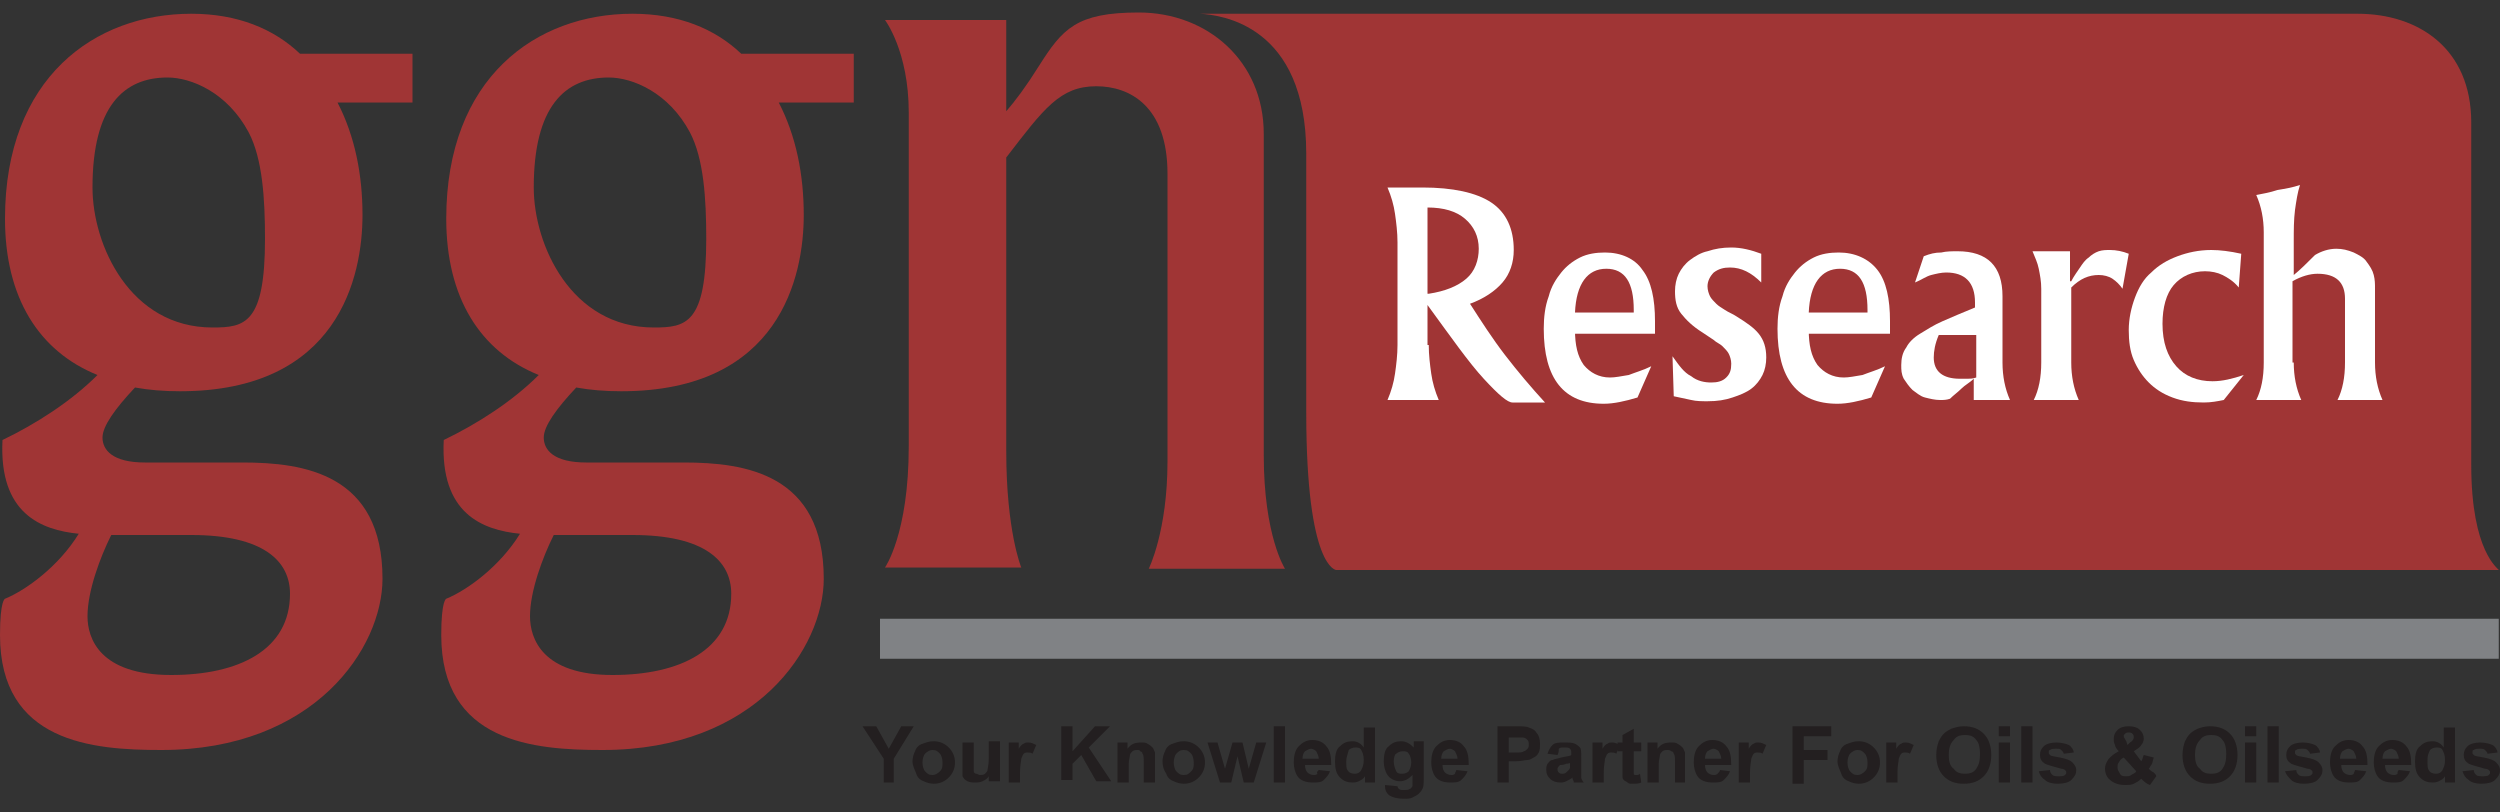 <?xml version="1.0" encoding="utf-8"?>
<!-- Generator: Adobe Illustrator 16.0.0, SVG Export Plug-In . SVG Version: 6.00 Build 0)  -->
<!DOCTYPE svg PUBLIC "-//W3C//DTD SVG 1.1//EN" "http://www.w3.org/Graphics/SVG/1.1/DTD/svg11.dtd">
<svg version="1.1" id="Layer_1" xmlns:x="http://ns.adobe.com/Extensibility/1.0/" xmlns:i="http://ns.adobe.com/AdobeIllustrator/10.0/" xmlns:graph="http://ns.adobe.com/Graphs/1.0/"
	 xmlns="http://www.w3.org/2000/svg" xmlns:xlink="http://www.w3.org/1999/xlink" xmlns:a="http://ns.adobe.com/AdobeSVGViewerExtensions/3.0/"
	 x="0px" y="0px" width="200px" height="65px" viewBox="0 0 200 65" enable-background="new 0 0 200 65" xml:space="preserve">
<rect x="0" y="0" width="200" height="65" fill="#333333" stroke="none"/>
<g>
	<g>
		<g>
			<path fill="#A03535" d="M32.9,4.3h-8.9c-2.1-2-5-3.2-8.7-3.2C7.6,1.1,0.4,6.2,0.4,17.5c0,6.3,2.7,10.6,7.4,12.5
				c-2.1,2.1-4.9,3.9-7.6,5.2c-0.3,5.9,3.1,7.2,6.1,7.5c-1.6,2.6-4.2,4.5-5.9,5.2c0,0-0.4,0.1-0.4,2.9c0,8.6,7.4,9.2,12.9,9.2
				c12.3,0,17.7-8.2,17.7-13.7c0-8.4-6.3-9.3-11.2-9.3c-4.9,0-3.1,0-7.8,0c-2.6,0-3.4-1-3.4-2c0-0.9,1-2.3,2.6-4
				c1.1,0.2,2.3,0.3,3.6,0.3c12.7,0,14.6-9.2,14.6-14.1c0-3.2-0.6-6.3-2-9h6V4.3z M15.3,42.8c5.8,0,7.9,2.1,7.9,4.7
				c0,4.5-4.1,6.5-9.5,6.5C8,54,7,51.1,7,49.3c0-2,1-4.7,1.9-6.5C11.1,42.8,10.1,42.8,15.3,42.8z M17,26.2c-6.6,0-9.6-6.6-9.6-11.2
				c0-6.5,2.5-8.8,6-8.8c1.9,0,4.8,1.2,6.5,4.4c1.1,2.1,1.3,5.3,1.3,8.5C21.2,25.9,19.6,26.2,17,26.2z"/>
			<path fill="#A03535" d="M68.2,4.3h-8.9c-2.1-2-5-3.2-8.7-3.2c-7.7,0-14.9,5.1-14.9,16.4c0,6.3,2.7,10.6,7.4,12.5
				c-2.1,2.1-4.9,3.9-7.6,5.2c-0.3,5.9,3.1,7.2,6.1,7.5c-1.6,2.6-4.2,4.5-5.9,5.2c0,0-0.4,0.1-0.4,2.9c0,8.6,7.4,9.2,12.9,9.2
				c12.3,0,17.7-8.2,17.7-13.7c0-8.4-6.3-9.3-11.2-9.3s-3.1,0-7.8,0c-2.6,0-3.4-1-3.4-2c0-0.9,1-2.3,2.6-4c1.1,0.2,2.3,0.3,3.6,0.3
				c12.7,0,14.6-9.2,14.6-14.1c0-3.2-0.6-6.3-2-9h6V4.3z M50.6,42.8c5.8,0,7.9,2.1,7.9,4.7c0,4.5-4.1,6.5-9.5,6.5
				c-5.6,0-6.6-2.9-6.6-4.7c0-2,1-4.7,1.9-6.5C46.3,42.8,45.4,42.8,50.6,42.8z M52.3,26.2c-6.6,0-9.6-6.6-9.6-11.2
				c0-6.5,2.5-8.8,6-8.8c1.9,0,4.8,1.2,6.5,4.4c1.1,2.1,1.3,5.3,1.3,8.5C56.5,25.9,54.9,26.2,52.3,26.2z"/>
			<path fill="#A03535" d="M91.9,45.5h10.9c0,0-1.7-2.6-1.7-9.1c0-12.2,0-19.8,0-25.7c0-5.8-4.5-9.7-10-9.7c-5,0-6.1,1.3-8,4.3
				c-1,1.6-1.9,2.8-2.6,3.6c0-4.3,0-7.3,0-7.3h-9.7c0,0,1.9,2.5,1.9,7.4s0,19.7,0,26.7c0,7-1.9,9.7-1.9,9.7h10.9
				c0,0-1.2-2.9-1.2-9.3c0-3.7,0-14.9,0-23.5c3-3.9,4.3-5.7,7.2-5.7c2.7,0,5.7,1.6,5.7,7c0,7.1,0,17.5,0,23
				C93.4,42.5,91.9,45.5,91.9,45.5z"/>
		</g>
	</g>
	<g>
		<path fill="#A03535" d="M95.6,1.1c0,0,0.1,0,0.4,0C95.7,1.1,95.6,1.1,95.6,1.1z"/>
		<path fill="#A03535" d="M197.7,37.2c0-3.7,0-17.9,0-27.4c0-5.9-4.2-8.7-9.1-8.7c-4.8,0-86.4,0-92.6,0c1.7,0.1,8.5,0.9,8.5,11.2
			c0,11.7,0,8.2,0,20.7c0,12.5,2.4,12.6,2.4,12.6h93C199.9,45.5,197.7,44.2,197.7,37.2z"/>
	</g>
	<g>
		<g>
			<rect x="70.4" y="49.5" fill="#808285" width="129.5" height="3.2"/>
		</g>
	</g>
	<g>
		<path fill="#FFFFFF" d="M114.3,27.6c0,0.8,0.1,1.6,0.2,2.3c0.1,0.7,0.3,1.4,0.6,2.1h-4.1c0.3-0.7,0.5-1.4,0.6-2.1
			c0.1-0.7,0.2-1.5,0.2-2.3v-8.2c0-0.8-0.1-1.6-0.2-2.3c-0.1-0.7-0.3-1.4-0.6-2.1h2.8c2.4,0,4.3,0.4,5.5,1.2
			c1.2,0.8,1.8,2.1,1.8,3.8c0,1-0.3,1.9-0.9,2.6c-0.6,0.7-1.5,1.3-2.6,1.7c0.9,1.4,1.8,2.8,2.8,4.1c1,1.3,2.1,2.6,3.2,3.8H121
			c-0.4,0-1.1-0.6-2.3-1.9c-1.2-1.3-2.6-3.3-4.5-5.9V27.6z M114.3,23.5c1.3-0.2,2.3-0.6,3-1.2c0.7-0.6,1-1.5,1-2.4
			c0-1-0.4-1.8-1.1-2.4s-1.7-0.9-3-0.9V23.5z"/>
		<path fill="#FFFFFF" d="M126,26.4c0,1.2,0.2,2.1,0.7,2.8c0.5,0.6,1.2,1,2.1,1c0.4,0,0.9-0.1,1.5-0.2c0.5-0.2,1.2-0.4,1.8-0.7
			l-1.1,2.5c-1,0.3-1.9,0.5-2.7,0.5c-1.6,0-2.8-0.5-3.6-1.5c-0.8-1-1.2-2.5-1.2-4.5c0-0.9,0.1-1.8,0.4-2.6c0.2-0.8,0.6-1.4,1-1.9
			c0.4-0.5,0.9-0.9,1.5-1.2c0.6-0.3,1.3-0.4,2-0.4c1.3,0,2.4,0.5,3,1.4c0.7,0.9,1,2.3,1,4.1c0,0.2,0,0.3,0,0.5c0,0.2,0,0.3,0,0.5
			H126z M130.7,25v-0.2c0-2.2-0.7-3.3-2.2-3.3c-1.5,0-2.4,1.2-2.5,3.5H130.7z"/>
		<path fill="#FFFFFF" d="M133.8,28.5c0.5,0.7,0.9,1.3,1.5,1.6c0.5,0.4,1.1,0.5,1.6,0.5c0.5,0,0.9-0.1,1.2-0.4
			c0.3-0.3,0.4-0.6,0.4-1.1c0-0.3-0.1-0.6-0.2-0.8c-0.1-0.2-0.3-0.4-0.5-0.6c-0.2-0.2-0.5-0.3-0.7-0.5c-0.3-0.2-0.6-0.4-0.9-0.6
			c-0.8-0.5-1.3-1-1.7-1.5c-0.4-0.5-0.5-1.1-0.5-1.8c0-0.5,0.1-1,0.3-1.4c0.2-0.4,0.5-0.8,0.9-1.1c0.4-0.3,0.9-0.6,1.4-0.7
			c0.6-0.2,1.2-0.3,1.9-0.3c0.8,0,1.6,0.2,2.4,0.5l0,2.3c-0.8-0.8-1.6-1.2-2.5-1.2c-0.5,0-0.9,0.1-1.3,0.4c-0.3,0.3-0.5,0.7-0.5,1.1
			c0,0.3,0.1,0.6,0.2,0.8c0.1,0.2,0.3,0.4,0.5,0.6c0.2,0.2,0.4,0.3,0.7,0.5s0.6,0.3,0.9,0.5c0.8,0.5,1.4,0.9,1.8,1.4
			c0.4,0.5,0.6,1.1,0.6,1.9c0,0.5-0.1,1-0.3,1.4c-0.2,0.4-0.5,0.8-0.9,1.1c-0.4,0.3-0.9,0.5-1.5,0.7c-0.6,0.2-1.2,0.3-2,0.3
			c-0.4,0-0.9,0-1.3-0.1c-0.5-0.1-0.9-0.2-1.4-0.3L133.8,28.5z"/>
		<path fill="#FFFFFF" d="M144.7,26.4c0,1.2,0.2,2.1,0.7,2.8c0.5,0.6,1.2,1,2.1,1c0.4,0,0.9-0.1,1.5-0.2c0.5-0.2,1.2-0.4,1.8-0.7
			l-1.1,2.5c-1,0.3-1.9,0.5-2.7,0.5c-1.6,0-2.8-0.5-3.6-1.5c-0.8-1-1.2-2.5-1.2-4.5c0-0.9,0.1-1.8,0.4-2.6c0.2-0.8,0.6-1.4,1-1.9
			c0.4-0.5,0.9-0.9,1.5-1.2c0.6-0.3,1.3-0.4,2-0.4c1.3,0,2.4,0.5,3.1,1.4c0.7,0.9,1,2.3,1,4.1c0,0.2,0,0.3,0,0.5c0,0.2,0,0.3,0,0.5
			H144.7z M149.4,25v-0.2c0-2.2-0.7-3.3-2.2-3.3c-1.5,0-2.4,1.2-2.5,3.5H149.4z"/>
		<path fill="#FFFFFF" d="M153.9,20.5c0.5-0.2,0.9-0.3,1.4-0.3c0.4-0.1,0.9-0.1,1.3-0.1c1.2,0,2.1,0.3,2.7,0.9
			c0.6,0.6,0.9,1.5,0.9,2.7V29c0,1.1,0.2,2.1,0.6,3h-2.9v-1.7c-0.3,0.3-0.7,0.5-1,0.8c-0.3,0.3-0.6,0.5-0.9,0.8
			c-0.3,0.1-0.5,0.1-0.8,0.1c-0.4,0-0.8-0.1-1.2-0.2c-0.4-0.1-0.7-0.4-1-0.6c-0.3-0.3-0.5-0.6-0.7-0.9c-0.2-0.4-0.2-0.7-0.2-1.1
			c0-0.5,0.1-1,0.4-1.4c0.2-0.4,0.6-0.8,1.1-1.1c0.5-0.3,1.1-0.7,1.8-1c0.7-0.3,1.6-0.7,2.6-1.1c0-0.1,0-0.1,0-0.2
			c0-0.1,0-0.1,0-0.2c0-1.6-0.8-2.4-2.3-2.4c-0.4,0-0.8,0.1-1.2,0.2c-0.4,0.1-0.8,0.4-1.3,0.6L153.9,20.5z M158.1,26.8h-3
			c-0.3,0.7-0.4,1.3-0.4,1.8c0,1.1,0.7,1.7,2.1,1.7c0.2,0,0.4,0,0.6,0c0.2,0,0.4,0,0.7-0.1V26.8z"/>
		<path fill="#FFFFFF" d="M165.7,22.5c0.2-0.4,0.5-0.8,0.7-1.1c0.2-0.3,0.4-0.6,0.7-0.8c0.2-0.2,0.5-0.4,0.8-0.5
			c0.3-0.1,0.6-0.1,0.9-0.1c0.5,0,1,0.1,1.5,0.3l-0.5,2.8c-0.2-0.3-0.5-0.6-0.8-0.8c-0.3-0.2-0.7-0.3-1.1-0.3c-0.8,0-1.5,0.3-2.2,1
			v6c0,1.1,0.2,2.1,0.6,3h-3.6c0.4-0.8,0.6-1.8,0.6-3v-5.9c0-0.6-0.1-1.1-0.2-1.6c-0.1-0.5-0.3-0.9-0.5-1.4h3V22.5z"/>
		<path fill="#FFFFFF" d="M177.9,32c-0.5,0.1-1,0.2-1.6,0.2c-0.9,0-1.7-0.1-2.5-0.4s-1.4-0.7-1.9-1.2c-0.5-0.5-0.9-1.1-1.2-1.8
			c-0.3-0.7-0.4-1.5-0.4-2.4c0-0.9,0.2-1.8,0.5-2.6c0.3-0.8,0.7-1.5,1.3-2c0.6-0.6,1.3-1,2.1-1.3c0.8-0.3,1.7-0.5,2.7-0.5
			c0.7,0,1.5,0.1,2.4,0.3l-0.2,2.7c-0.4-0.5-0.9-0.8-1.3-1c-0.4-0.2-0.9-0.3-1.4-0.3c-1,0-1.9,0.4-2.5,1.1c-0.6,0.7-0.9,1.8-0.9,3.1
			c0,1.5,0.4,2.6,1.1,3.4c0.7,0.8,1.7,1.2,2.9,1.2c0.8,0,1.6-0.2,2.5-0.5L177.9,32z"/>
		<path fill="#FFFFFF" d="M183.5,29c0,1.1,0.2,2.1,0.6,3h-3.6c0.4-0.8,0.6-1.8,0.6-3V18.6c0-1.1-0.2-2.1-0.6-3
			c0.5-0.1,1.1-0.2,1.7-0.4c0.6-0.1,1.2-0.2,1.8-0.4c-0.2,0.6-0.3,1.3-0.4,2c-0.1,0.8-0.1,1.6-0.1,2.5v2.7c0.5-0.4,1.1-1,1.7-1.6
			c0.5-0.3,1.1-0.5,1.7-0.5c0.5,0,0.9,0.1,1.4,0.3c0.4,0.2,0.8,0.4,1,0.7c0.3,0.4,0.5,0.7,0.6,1.1c0.1,0.4,0.1,0.7,0.1,1.1V29
			c0,1.1,0.2,2.1,0.6,3H187c0.4-0.8,0.6-1.8,0.6-3v-5.1c0-1.3-0.7-2-2.2-2c-0.6,0-1.3,0.2-2,0.6V29z"/>
	</g>
	<g>
		<path fill="#231F20" d="M70.7,62.6v-1.9L69,58.1h1.1l1,1.8l1-1.8h1l-1.6,2.6v1.9H70.7z"/>
		<path fill="#231F20" d="M73,60.9c0-0.3,0.1-0.6,0.2-0.8c0.1-0.3,0.3-0.5,0.6-0.6c0.3-0.1,0.5-0.2,0.9-0.2c0.5,0,0.9,0.2,1.2,0.5
			c0.3,0.3,0.5,0.7,0.5,1.2c0,0.5-0.2,0.9-0.5,1.2s-0.7,0.5-1.2,0.5c-0.3,0-0.6-0.1-0.8-0.2c-0.3-0.1-0.5-0.3-0.6-0.6
			S73,61.3,73,60.9z M73.8,61c0,0.3,0.1,0.6,0.2,0.7c0.2,0.2,0.3,0.3,0.6,0.3c0.2,0,0.4-0.1,0.6-0.3c0.2-0.2,0.2-0.4,0.2-0.7
			c0-0.3-0.1-0.6-0.2-0.7C75,60.1,74.9,60,74.6,60c-0.2,0-0.4,0.1-0.6,0.3C73.9,60.4,73.8,60.7,73.8,61z"/>
		<path fill="#231F20" d="M79.1,62.6v-0.5c-0.1,0.2-0.3,0.3-0.5,0.4c-0.2,0.1-0.4,0.1-0.6,0.1c-0.2,0-0.4,0-0.6-0.1
			c-0.2-0.1-0.3-0.2-0.4-0.4C77,62,77,61.7,77,61.4v-2h0.9v1.5c0,0.5,0,0.7,0,0.8c0,0.1,0.1,0.2,0.2,0.2s0.2,0.1,0.3,0.1
			c0.1,0,0.3,0,0.4-0.1c0.1-0.1,0.2-0.2,0.2-0.3c0-0.1,0.1-0.4,0.1-0.9v-1.4h0.9v3.2H79.1z"/>
		<path fill="#231F20" d="M81.6,62.6h-0.9v-3.2h0.8v0.5c0.1-0.2,0.3-0.4,0.4-0.4c0.1-0.1,0.2-0.1,0.4-0.1c0.2,0,0.4,0.1,0.6,0.2
			l-0.3,0.7c-0.1-0.1-0.3-0.1-0.4-0.1c-0.1,0-0.2,0-0.3,0.1c-0.1,0.1-0.1,0.2-0.2,0.4c0,0.2-0.1,0.5-0.1,1.1V62.6z"/>
		<path fill="#231F20" d="M84.9,62.6v-4.5h0.9v2l1.8-2h1.2l-1.7,1.7l1.8,2.7h-1.2l-1.2-2.1l-0.7,0.7v1.3H84.9z"/>
		<path fill="#231F20" d="M92.4,62.6h-0.9V61c0-0.3,0-0.6-0.1-0.7c0-0.1-0.1-0.2-0.2-0.2C91.2,60,91.1,60,91,60
			c-0.1,0-0.3,0-0.4,0.1c-0.1,0.1-0.2,0.2-0.2,0.3s-0.1,0.4-0.1,0.7v1.5h-0.9v-3.2h0.8v0.5c0.3-0.4,0.6-0.5,1.1-0.5
			c0.2,0,0.4,0,0.5,0.1c0.2,0.1,0.3,0.2,0.4,0.3c0.1,0.1,0.1,0.2,0.2,0.4c0,0.1,0,0.3,0,0.6V62.6z"/>
		<path fill="#231F20" d="M93,60.9c0-0.3,0.1-0.6,0.2-0.8c0.1-0.3,0.3-0.5,0.6-0.6c0.3-0.1,0.5-0.2,0.9-0.2c0.5,0,0.9,0.2,1.2,0.5
			c0.3,0.3,0.5,0.7,0.5,1.2c0,0.5-0.2,0.9-0.5,1.2c-0.3,0.3-0.7,0.5-1.2,0.5c-0.3,0-0.6-0.1-0.8-0.2c-0.3-0.1-0.5-0.3-0.6-0.6
			C93.1,61.6,93,61.3,93,60.9z M93.9,61c0,0.3,0.1,0.6,0.2,0.7c0.2,0.2,0.3,0.3,0.6,0.3s0.4-0.1,0.6-0.3c0.2-0.2,0.2-0.4,0.2-0.7
			c0-0.3-0.1-0.6-0.2-0.7c-0.2-0.2-0.3-0.3-0.6-0.3s-0.4,0.1-0.6,0.3C94,60.4,93.9,60.7,93.9,61z"/>
		<path fill="#231F20" d="M97.6,62.6l-1-3.2h0.8l0.6,2.1l0.6-2.1h0.8l0.5,2.1l0.6-2.1h0.8l-1,3.2h-0.8L99,60.5l-0.5,2.1H97.6z"/>
		<path fill="#231F20" d="M101.9,62.6v-4.5h0.9v4.5H101.9z"/>
		<path fill="#231F20" d="M105.5,61.6l0.9,0.1c-0.1,0.3-0.3,0.5-0.5,0.7c-0.2,0.2-0.5,0.2-0.9,0.2c-0.6,0-1-0.2-1.2-0.5
			c-0.2-0.3-0.3-0.7-0.3-1.1c0-0.5,0.1-1,0.4-1.3c0.3-0.3,0.6-0.5,1.1-0.5c0.5,0,0.9,0.2,1.1,0.5c0.3,0.3,0.4,0.8,0.4,1.5h-2.1
			c0,0.3,0.1,0.5,0.2,0.6c0.1,0.1,0.3,0.2,0.5,0.2c0.1,0,0.2,0,0.3-0.1C105.3,61.8,105.4,61.7,105.5,61.6z M105.5,60.7
			c0-0.2-0.1-0.4-0.2-0.6c-0.1-0.1-0.3-0.2-0.4-0.2c-0.2,0-0.3,0.1-0.5,0.2c-0.1,0.1-0.2,0.3-0.2,0.6H105.5z"/>
		<path fill="#231F20" d="M110,62.6h-0.8v-0.5c-0.1,0.2-0.3,0.3-0.5,0.4c-0.2,0.1-0.4,0.1-0.5,0.1c-0.4,0-0.7-0.1-1-0.4
			c-0.3-0.3-0.4-0.7-0.4-1.3c0-0.5,0.1-1,0.4-1.2c0.3-0.3,0.6-0.4,1-0.4c0.4,0,0.7,0.2,0.9,0.5v-1.6h0.9V62.6z M107.7,60.9
			c0,0.3,0,0.6,0.1,0.7c0.1,0.2,0.3,0.3,0.6,0.3c0.2,0,0.4-0.1,0.5-0.3c0.1-0.2,0.2-0.4,0.2-0.8c0-0.4-0.1-0.6-0.2-0.8
			s-0.3-0.2-0.5-0.2c-0.2,0-0.4,0.1-0.5,0.2C107.8,60.4,107.7,60.6,107.7,60.9z"/>
		<path fill="#231F20" d="M110.8,62.8l1,0.1c0,0.1,0.1,0.2,0.1,0.2c0.1,0.1,0.2,0.1,0.4,0.1c0.2,0,0.4,0,0.5-0.1
			c0.1,0,0.1-0.1,0.2-0.2c0-0.1,0-0.2,0-0.4v-0.5c-0.3,0.3-0.6,0.5-1,0.5c-0.4,0-0.8-0.2-1-0.5c-0.2-0.3-0.3-0.7-0.3-1.1
			c0-0.5,0.1-1,0.4-1.2c0.3-0.3,0.6-0.4,1-0.4c0.4,0,0.7,0.2,1,0.5v-0.5h0.8v2.9c0,0.4,0,0.7-0.1,0.9c-0.1,0.2-0.2,0.3-0.3,0.4
			c-0.1,0.1-0.3,0.2-0.5,0.3c-0.2,0.1-0.4,0.1-0.7,0.1c-0.5,0-0.9-0.1-1.2-0.3c-0.2-0.2-0.3-0.4-0.3-0.7
			C110.8,62.9,110.8,62.8,110.8,62.8z M111.5,60.9c0,0.3,0.1,0.6,0.2,0.8c0.1,0.2,0.3,0.2,0.5,0.2c0.2,0,0.4-0.1,0.5-0.2
			c0.1-0.2,0.2-0.4,0.2-0.7c0-0.3-0.1-0.6-0.2-0.7c-0.1-0.2-0.3-0.2-0.5-0.2c-0.2,0-0.4,0.1-0.5,0.2
			C111.6,60.3,111.5,60.6,111.5,60.9z"/>
		<path fill="#231F20" d="M116.5,61.6l0.9,0.1c-0.1,0.3-0.3,0.5-0.5,0.7c-0.2,0.2-0.5,0.2-0.9,0.2c-0.6,0-1-0.2-1.2-0.5
			c-0.2-0.3-0.3-0.7-0.3-1.1c0-0.5,0.1-1,0.4-1.3c0.3-0.3,0.6-0.5,1.1-0.5c0.5,0,0.9,0.2,1.1,0.5c0.3,0.3,0.4,0.8,0.4,1.5h-2.1
			c0,0.3,0.1,0.5,0.2,0.6c0.1,0.1,0.3,0.2,0.5,0.2c0.1,0,0.2,0,0.3-0.1C116.4,61.8,116.5,61.7,116.5,61.6z M116.6,60.7
			c0-0.2-0.1-0.4-0.2-0.6c-0.1-0.1-0.3-0.2-0.4-0.2c-0.2,0-0.3,0.1-0.5,0.2c-0.1,0.1-0.2,0.3-0.2,0.6H116.6z"/>
		<path fill="#231F20" d="M119.8,62.6v-4.5h1.4c0.5,0,0.9,0,1.1,0.1c0.3,0.1,0.5,0.2,0.6,0.4c0.2,0.2,0.3,0.5,0.3,0.9
			c0,0.3,0,0.5-0.1,0.7s-0.2,0.3-0.4,0.4c-0.2,0.1-0.3,0.2-0.5,0.2c-0.2,0-0.5,0.1-0.9,0.1h-0.6v1.7H119.8z M120.7,58.9v1.3h0.5
			c0.4,0,0.6,0,0.7-0.1c0.1,0,0.2-0.1,0.3-0.2c0.1-0.1,0.1-0.2,0.1-0.3c0-0.2,0-0.3-0.1-0.4c-0.1-0.1-0.2-0.2-0.4-0.2
			c-0.1,0-0.3,0-0.6,0H120.7z"/>
		<path fill="#231F20" d="M124.6,60.4l-0.8-0.1c0.1-0.3,0.2-0.5,0.4-0.7c0.2-0.2,0.5-0.2,0.9-0.2c0.4,0,0.7,0,0.9,0.1
			s0.3,0.2,0.4,0.3c0.1,0.1,0.1,0.4,0.1,0.8l0,1c0,0.3,0,0.5,0,0.6c0,0.1,0.1,0.3,0.2,0.4h-0.8c0-0.1,0-0.1-0.1-0.3
			c0-0.1,0-0.1,0-0.1c-0.1,0.1-0.3,0.2-0.5,0.3c-0.2,0.1-0.3,0.1-0.5,0.1c-0.3,0-0.6-0.1-0.8-0.3c-0.2-0.2-0.3-0.4-0.3-0.7
			c0-0.2,0-0.3,0.1-0.5c0.1-0.1,0.2-0.3,0.4-0.3c0.2-0.1,0.4-0.1,0.7-0.2c0.4-0.1,0.7-0.1,0.8-0.2v-0.1c0-0.2,0-0.3-0.1-0.4
			c-0.1-0.1-0.2-0.1-0.5-0.1c-0.2,0-0.3,0-0.4,0.1C124.7,60.1,124.7,60.2,124.6,60.4z M125.8,61c-0.1,0-0.3,0.1-0.5,0.1
			c-0.2,0.1-0.4,0.1-0.5,0.1c-0.1,0.1-0.2,0.2-0.2,0.3c0,0.1,0,0.2,0.1,0.3c0.1,0.1,0.2,0.1,0.3,0.1c0.2,0,0.3-0.1,0.4-0.2
			c0.1-0.1,0.2-0.2,0.2-0.3c0-0.1,0-0.2,0-0.4V61z"/>
		<path fill="#231F20" d="M128.3,62.6h-0.9v-3.2h0.8v0.5c0.1-0.2,0.3-0.4,0.4-0.4c0.1-0.1,0.2-0.1,0.4-0.1c0.2,0,0.4,0.1,0.6,0.2
			l-0.3,0.7c-0.1-0.1-0.3-0.1-0.4-0.1c-0.1,0-0.2,0-0.3,0.1c-0.1,0.1-0.1,0.2-0.2,0.4c0,0.2-0.1,0.5-0.1,1.1V62.6z"/>
		<path fill="#231F20" d="M131.3,59.4v0.7h-0.6v1.3c0,0.3,0,0.4,0,0.5c0,0,0,0.1,0.1,0.1c0,0,0.1,0,0.1,0c0.1,0,0.2,0,0.3-0.1
			l0.1,0.7c-0.2,0.1-0.4,0.1-0.7,0.1c-0.2,0-0.3,0-0.4-0.1c-0.1-0.1-0.2-0.1-0.3-0.2c-0.1-0.1-0.1-0.2-0.1-0.3c0-0.1,0-0.3,0-0.6
			v-1.4h-0.4v-0.7h0.4v-0.6l0.9-0.5v1.1H131.3z"/>
		<path fill="#231F20" d="M134.9,62.6H134V61c0-0.3,0-0.6-0.1-0.7c0-0.1-0.1-0.2-0.2-0.2c-0.1-0.1-0.2-0.1-0.3-0.1
			c-0.1,0-0.3,0-0.4,0.1c-0.1,0.1-0.2,0.2-0.2,0.3s-0.1,0.4-0.1,0.7v1.5h-0.9v-3.2h0.8v0.5c0.3-0.4,0.6-0.5,1.1-0.5
			c0.2,0,0.4,0,0.5,0.1c0.2,0.1,0.3,0.2,0.4,0.3c0.1,0.1,0.1,0.2,0.2,0.4c0,0.1,0,0.3,0,0.6V62.6z"/>
		<path fill="#231F20" d="M137.6,61.6l0.8,0.1c-0.1,0.3-0.3,0.5-0.5,0.7c-0.2,0.2-0.5,0.2-0.9,0.2c-0.6,0-1-0.2-1.2-0.5
			c-0.2-0.3-0.3-0.7-0.3-1.1c0-0.5,0.1-1,0.4-1.3c0.3-0.3,0.6-0.5,1.1-0.5c0.5,0,0.9,0.2,1.1,0.5c0.3,0.3,0.4,0.8,0.4,1.5h-2.1
			c0,0.3,0.1,0.5,0.2,0.6c0.1,0.1,0.3,0.2,0.5,0.2c0.1,0,0.2,0,0.3-0.1C137.5,61.8,137.6,61.7,137.6,61.6z M137.7,60.7
			c0-0.2-0.1-0.4-0.2-0.6c-0.1-0.1-0.3-0.2-0.4-0.2c-0.2,0-0.3,0.1-0.5,0.2c-0.1,0.1-0.2,0.3-0.2,0.6H137.7z"/>
		<path fill="#231F20" d="M140,62.6h-0.9v-3.2h0.8v0.5c0.1-0.2,0.3-0.4,0.4-0.4c0.1-0.1,0.2-0.1,0.4-0.1c0.2,0,0.4,0.1,0.6,0.2
			l-0.3,0.7c-0.1-0.1-0.3-0.1-0.4-0.1c-0.1,0-0.2,0-0.3,0.1c-0.1,0.1-0.1,0.2-0.2,0.4c0,0.2-0.1,0.5-0.1,1.1V62.6z"/>
		<path fill="#231F20" d="M143.4,62.6v-4.5h3.1v0.8h-2.2V60h1.9v0.8h-1.9v1.9H143.4z"/>
		<path fill="#231F20" d="M147,60.9c0-0.3,0.1-0.6,0.2-0.8c0.1-0.3,0.3-0.5,0.6-0.6c0.3-0.1,0.5-0.2,0.9-0.2c0.5,0,0.9,0.2,1.2,0.5
			c0.3,0.3,0.5,0.7,0.5,1.2c0,0.5-0.2,0.9-0.5,1.2c-0.3,0.3-0.7,0.5-1.2,0.5c-0.3,0-0.6-0.1-0.8-0.2c-0.3-0.1-0.5-0.3-0.6-0.6
			S147,61.3,147,60.9z M147.8,61c0,0.3,0.1,0.6,0.2,0.7c0.2,0.2,0.3,0.3,0.6,0.3c0.2,0,0.4-0.1,0.6-0.3c0.2-0.2,0.2-0.4,0.2-0.7
			c0-0.3-0.1-0.6-0.2-0.7c-0.2-0.2-0.3-0.3-0.6-0.3c-0.2,0-0.4,0.1-0.6,0.3C147.9,60.4,147.8,60.7,147.8,61z"/>
		<path fill="#231F20" d="M151.8,62.6h-0.9v-3.2h0.8v0.5c0.1-0.2,0.3-0.4,0.4-0.4c0.1-0.1,0.2-0.1,0.4-0.1c0.2,0,0.4,0.1,0.6,0.2
			l-0.3,0.7c-0.1-0.1-0.3-0.1-0.4-0.1c-0.1,0-0.2,0-0.3,0.1c-0.1,0.1-0.1,0.2-0.2,0.4c0,0.2-0.1,0.5-0.1,1.1V62.6z"/>
		<path fill="#231F20" d="M154.9,60.4c0-0.5,0.1-0.8,0.2-1.1c0.1-0.2,0.2-0.4,0.4-0.6c0.2-0.2,0.4-0.3,0.6-0.4
			c0.3-0.1,0.6-0.2,1-0.2c0.7,0,1.2,0.2,1.6,0.6c0.4,0.4,0.6,1,0.6,1.7c0,0.7-0.2,1.3-0.6,1.7c-0.4,0.4-0.9,0.6-1.6,0.6
			c-0.7,0-1.2-0.2-1.6-0.6C155.1,61.7,154.9,61.1,154.9,60.4z M155.9,60.4c0,0.5,0.1,0.9,0.4,1.1c0.2,0.3,0.5,0.4,0.9,0.4
			c0.4,0,0.7-0.1,0.9-0.4c0.2-0.3,0.3-0.6,0.3-1.2c0-0.5-0.1-0.9-0.3-1.1c-0.2-0.3-0.5-0.4-0.9-0.4c-0.4,0-0.7,0.1-0.9,0.4
			C156,59.5,155.9,59.9,155.9,60.4z"/>
		<path fill="#231F20" d="M159.9,58.9v-0.8h0.9v0.8H159.9z M159.9,62.6v-3.2h0.9v3.2H159.9z"/>
		<path fill="#231F20" d="M161.7,62.6v-4.5h0.9v4.5H161.7z"/>
		<path fill="#231F20" d="M163.1,61.7l0.9-0.1c0,0.2,0.1,0.3,0.2,0.4c0.1,0.1,0.3,0.1,0.5,0.1c0.2,0,0.4,0,0.5-0.1
			c0.1-0.1,0.1-0.1,0.1-0.2c0-0.1,0-0.1-0.1-0.2c0,0-0.1-0.1-0.3-0.1c-0.7-0.2-1.1-0.3-1.3-0.4c-0.3-0.2-0.4-0.4-0.4-0.7
			c0-0.3,0.1-0.5,0.3-0.7c0.2-0.2,0.6-0.3,1-0.3c0.4,0,0.8,0.1,1,0.2c0.2,0.1,0.4,0.4,0.4,0.6l-0.8,0.1c0-0.1-0.1-0.2-0.2-0.3
			c-0.1-0.1-0.2-0.1-0.4-0.1c-0.2,0-0.4,0-0.5,0.1c-0.1,0-0.1,0.1-0.1,0.2c0,0.1,0,0.1,0.1,0.2c0.1,0.1,0.3,0.1,0.8,0.2
			c0.5,0.1,0.8,0.2,1,0.4c0.2,0.2,0.3,0.4,0.3,0.6c0,0.3-0.1,0.5-0.4,0.8c-0.2,0.2-0.6,0.3-1.1,0.3c-0.4,0-0.8-0.1-1-0.3
			C163.3,62.2,163.2,62,163.1,61.7z"/>
		<path fill="#231F20" d="M172.5,62.1l-0.5,0.7c-0.3-0.1-0.5-0.3-0.7-0.5c-0.2,0.2-0.4,0.3-0.6,0.4c-0.2,0.1-0.4,0.1-0.7,0.1
			c-0.6,0-1-0.2-1.3-0.5c-0.2-0.2-0.3-0.5-0.3-0.8c0-0.3,0.1-0.5,0.3-0.8c0.2-0.2,0.4-0.4,0.8-0.6c-0.2-0.2-0.3-0.4-0.3-0.5
			c-0.1-0.2-0.1-0.3-0.1-0.5c0-0.3,0.1-0.5,0.3-0.7c0.2-0.2,0.5-0.3,0.9-0.3c0.4,0,0.7,0.1,0.9,0.3s0.3,0.4,0.3,0.7
			c0,0.2-0.1,0.4-0.2,0.5c-0.1,0.2-0.3,0.3-0.6,0.5l0.6,0.8c0.1-0.1,0.1-0.3,0.2-0.5l0.8,0.2c-0.1,0.3-0.1,0.5-0.2,0.6
			c-0.1,0.1-0.1,0.2-0.2,0.3c0.1,0.1,0.2,0.2,0.4,0.3C172.4,61.9,172.5,62,172.5,62.1z M169.9,60.6c-0.2,0.1-0.3,0.2-0.4,0.4
			c-0.1,0.1-0.1,0.3-0.1,0.4c0,0.2,0.1,0.3,0.2,0.5s0.3,0.2,0.5,0.2c0.1,0,0.3,0,0.4-0.1s0.3-0.1,0.4-0.3L169.9,60.6z M170.2,59.6
			l0.2-0.2c0.2-0.1,0.3-0.3,0.3-0.4c0-0.1,0-0.2-0.1-0.3c-0.1-0.1-0.2-0.1-0.3-0.1c-0.1,0-0.2,0-0.3,0.1c-0.1,0.1-0.1,0.1-0.1,0.2
			c0,0.1,0.1,0.2,0.2,0.4L170.2,59.6z"/>
		<path fill="#231F20" d="M174.6,60.4c0-0.5,0.1-0.8,0.2-1.1c0.1-0.2,0.2-0.4,0.4-0.6s0.4-0.3,0.6-0.4c0.3-0.1,0.6-0.2,1-0.2
			c0.7,0,1.2,0.2,1.6,0.6s0.6,1,0.6,1.7c0,0.7-0.2,1.3-0.6,1.7c-0.4,0.4-0.9,0.6-1.6,0.6c-0.7,0-1.2-0.2-1.6-0.6
			C174.8,61.7,174.6,61.1,174.6,60.4z M175.6,60.4c0,0.5,0.1,0.9,0.4,1.1c0.2,0.3,0.5,0.4,0.9,0.4c0.4,0,0.7-0.1,0.9-0.4
			c0.2-0.3,0.3-0.6,0.3-1.2c0-0.5-0.1-0.9-0.3-1.1c-0.2-0.3-0.5-0.4-0.9-0.4c-0.4,0-0.7,0.1-0.9,0.4
			C175.7,59.5,175.6,59.9,175.6,60.4z"/>
		<path fill="#231F20" d="M179.6,58.9v-0.8h0.9v0.8H179.6z M179.6,62.6v-3.2h0.9v3.2H179.6z"/>
		<path fill="#231F20" d="M181.4,62.6v-4.5h0.9v4.5H181.4z"/>
		<path fill="#231F20" d="M182.8,61.7l0.9-0.1c0,0.2,0.1,0.3,0.2,0.4c0.1,0.1,0.3,0.1,0.5,0.1c0.2,0,0.4,0,0.5-0.1
			c0.1-0.1,0.1-0.1,0.1-0.2c0-0.1,0-0.1-0.1-0.2c0,0-0.1-0.1-0.3-0.1c-0.7-0.2-1.1-0.3-1.3-0.4c-0.3-0.2-0.4-0.4-0.4-0.7
			c0-0.3,0.1-0.5,0.3-0.7c0.2-0.2,0.6-0.3,1-0.3c0.4,0,0.8,0.1,1,0.2c0.2,0.1,0.4,0.4,0.4,0.6l-0.8,0.1c0-0.1-0.1-0.2-0.2-0.3
			c-0.1-0.1-0.2-0.1-0.4-0.1c-0.2,0-0.4,0-0.5,0.1c-0.1,0-0.1,0.1-0.1,0.2c0,0.1,0,0.1,0.1,0.2c0.1,0.1,0.3,0.1,0.8,0.2
			c0.5,0.1,0.8,0.2,1,0.4c0.2,0.2,0.3,0.4,0.3,0.6c0,0.3-0.1,0.5-0.4,0.8c-0.2,0.2-0.6,0.3-1.1,0.3c-0.4,0-0.8-0.1-1-0.3
			C183.1,62.2,182.9,62,182.8,61.7z"/>
		<path fill="#231F20" d="M188.4,61.6l0.9,0.1c-0.1,0.3-0.3,0.5-0.5,0.7c-0.2,0.2-0.5,0.2-0.9,0.2c-0.6,0-1-0.2-1.2-0.5
			c-0.2-0.3-0.3-0.7-0.3-1.1c0-0.5,0.1-1,0.4-1.3c0.3-0.3,0.6-0.5,1.1-0.5c0.5,0,0.9,0.2,1.1,0.5c0.3,0.3,0.4,0.8,0.4,1.5h-2.1
			c0,0.3,0.1,0.5,0.2,0.6c0.1,0.1,0.3,0.2,0.5,0.2c0.1,0,0.2,0,0.3-0.1C188.3,61.8,188.4,61.7,188.4,61.6z M188.5,60.7
			c0-0.2-0.1-0.4-0.2-0.6c-0.1-0.1-0.3-0.2-0.4-0.2c-0.2,0-0.3,0.1-0.5,0.2c-0.1,0.1-0.2,0.3-0.2,0.6H188.5z"/>
		<path fill="#231F20" d="M191.9,61.6l0.9,0.1c-0.1,0.3-0.3,0.5-0.5,0.7c-0.2,0.2-0.5,0.2-0.9,0.2c-0.6,0-1-0.2-1.2-0.5
			c-0.2-0.3-0.3-0.7-0.3-1.1c0-0.5,0.1-1,0.4-1.3c0.3-0.3,0.6-0.5,1.1-0.5c0.5,0,0.9,0.2,1.1,0.5c0.3,0.3,0.4,0.8,0.4,1.5h-2.1
			c0,0.3,0.1,0.5,0.2,0.6c0.1,0.1,0.3,0.2,0.5,0.2c0.1,0,0.2,0,0.3-0.1C191.8,61.8,191.8,61.7,191.9,61.6z M191.9,60.7
			c0-0.2-0.1-0.4-0.2-0.6c-0.1-0.1-0.3-0.2-0.4-0.2c-0.2,0-0.3,0.1-0.5,0.2c-0.1,0.1-0.2,0.3-0.2,0.6H191.9z"/>
		<path fill="#231F20" d="M196.4,62.6h-0.8v-0.5c-0.1,0.2-0.3,0.3-0.5,0.4c-0.2,0.1-0.4,0.1-0.5,0.1c-0.4,0-0.7-0.1-1-0.4
			c-0.3-0.3-0.4-0.7-0.4-1.3c0-0.5,0.1-1,0.4-1.2c0.3-0.3,0.6-0.4,1-0.4c0.4,0,0.7,0.2,0.9,0.5v-1.6h0.9V62.6z M194.2,60.9
			c0,0.3,0,0.6,0.1,0.7c0.1,0.2,0.3,0.3,0.6,0.3c0.2,0,0.4-0.1,0.5-0.3c0.1-0.2,0.2-0.4,0.2-0.8c0-0.4-0.1-0.6-0.2-0.8
			c-0.1-0.2-0.3-0.2-0.5-0.2c-0.2,0-0.4,0.1-0.5,0.2C194.2,60.4,194.2,60.6,194.2,60.9z"/>
		<path fill="#231F20" d="M197,61.7l0.9-0.1c0,0.2,0.1,0.3,0.2,0.4c0.1,0.1,0.3,0.1,0.5,0.1c0.2,0,0.4,0,0.5-0.1
			c0.1-0.1,0.1-0.1,0.1-0.2c0-0.1,0-0.1-0.1-0.2c0,0-0.1-0.1-0.3-0.1c-0.7-0.2-1.1-0.3-1.3-0.4c-0.3-0.2-0.4-0.4-0.4-0.7
			c0-0.3,0.1-0.5,0.3-0.7c0.2-0.2,0.6-0.3,1-0.3c0.4,0,0.8,0.1,1,0.2c0.2,0.1,0.4,0.4,0.4,0.6l-0.8,0.1c0-0.1-0.1-0.2-0.2-0.3
			c-0.1-0.1-0.2-0.1-0.4-0.1c-0.2,0-0.4,0-0.5,0.1c-0.1,0-0.1,0.1-0.1,0.2c0,0.1,0,0.1,0.1,0.2c0.1,0.1,0.3,0.1,0.8,0.2
			c0.5,0.1,0.8,0.2,1,0.4c0.2,0.2,0.3,0.4,0.3,0.6c0,0.3-0.1,0.5-0.4,0.8c-0.2,0.2-0.6,0.3-1.1,0.3c-0.4,0-0.8-0.1-1-0.3
			C197.2,62.2,197.1,62,197,61.7z"/>
	</g>
</g>
</svg>
